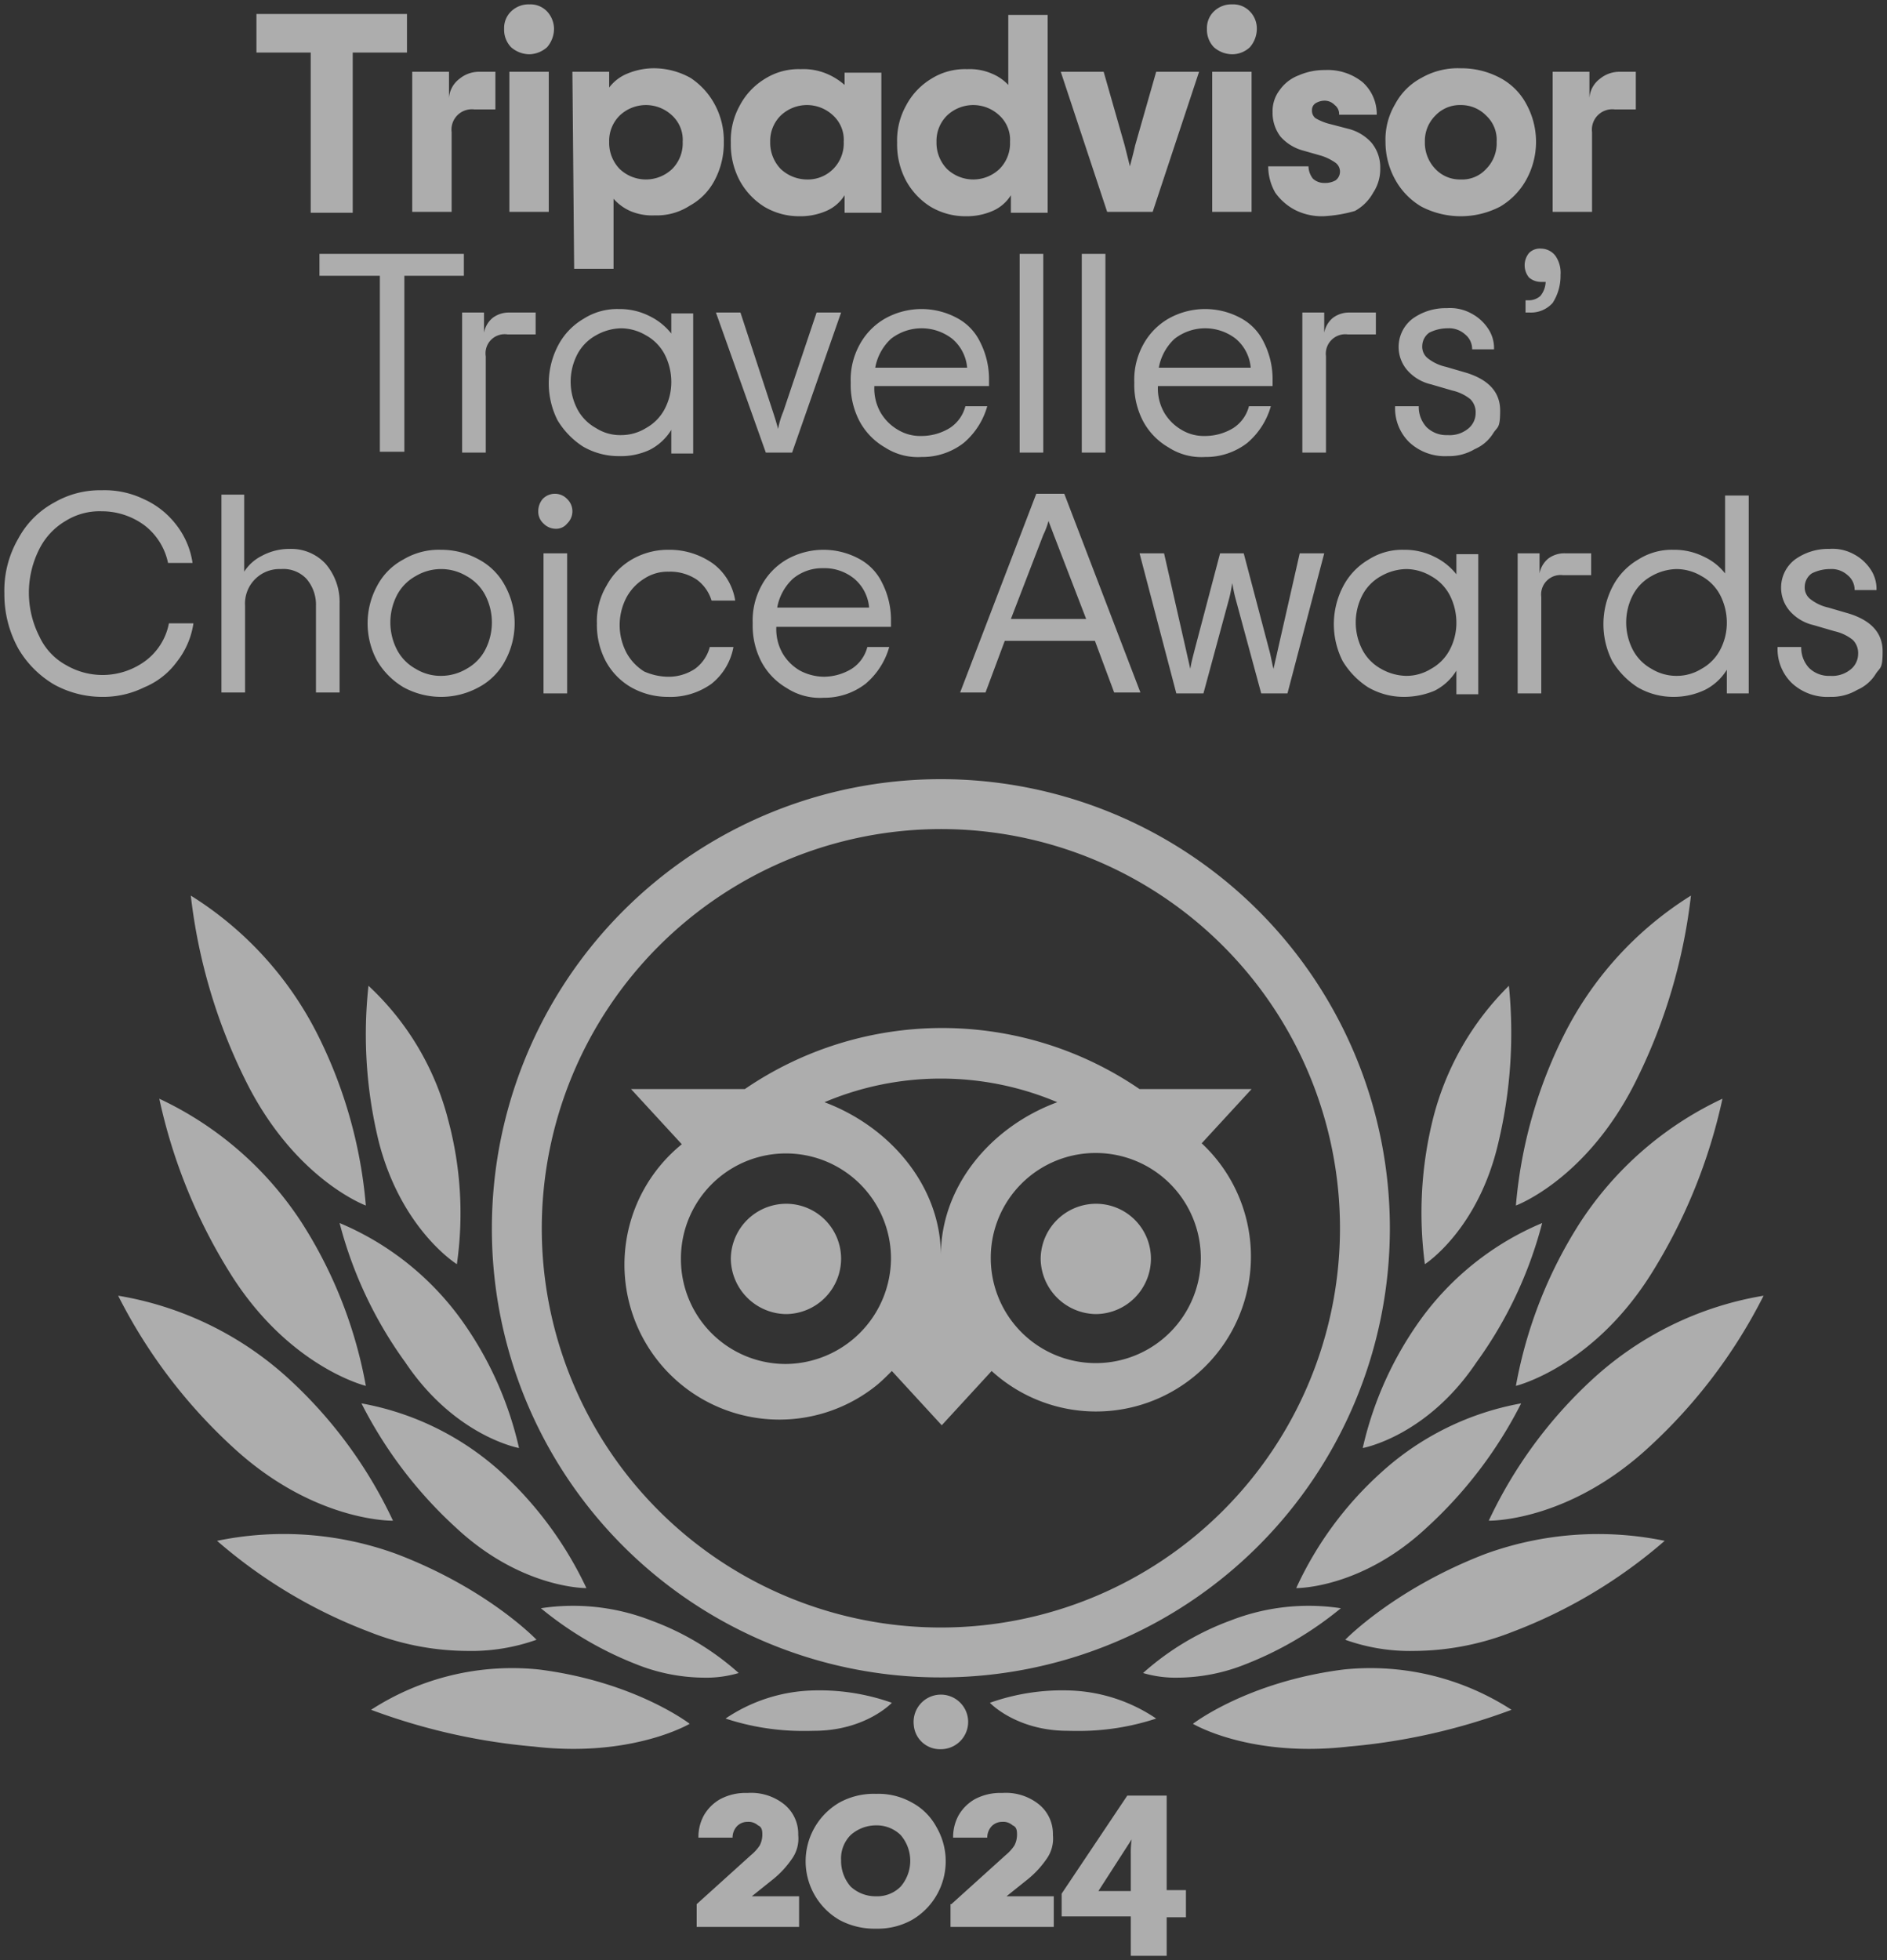 <svg xmlns="http://www.w3.org/2000/svg" width="215.6" height="223.9" viewBox="0 0 215.6 223.9"><rect x="0" y="0" width="215.6" height="223.9" fill="#333333" stroke="none"/><path id="tripadvisor_awards_2024" d="M128.7,222.9v-4.5h-7.9v-2.6l7.5-11.2h4.5v10.8H135v3.1h-2.2v4.4Zm-3.7-7.4h3.7v-4.2a10.3,10.3,0,0,1,.1-1.7Zm-29.6,3.3a7.753,7.753,0,0,1,0-13.4,8.162,8.162,0,0,1,4.2-1,7.793,7.793,0,0,1,4.1,1,6.86,6.86,0,0,1,2.8,2.8,7.753,7.753,0,0,1-2.8,10.6,8.037,8.037,0,0,1-4.1,1A8.414,8.414,0,0,1,95.4,218.8Zm1.3-9.7a3.772,3.772,0,0,0-1.1,2.9,4.43,4.43,0,0,0,1.1,3,4.172,4.172,0,0,0,2.9,1.1,3.763,3.763,0,0,0,2.8-1.1,4.506,4.506,0,0,0,0-5.9,3.931,3.931,0,0,0-2.8-1.1A4.361,4.361,0,0,0,96.7,209.1Zm11.4,10.5V217h.1l6.2-5.6a4.984,4.984,0,0,0,1-1.1,2.669,2.669,0,0,0,.3-1.2c0-.4,0-.9-.5-1.1a1.6,1.6,0,0,0-1.2-.4,1.659,1.659,0,0,0-1.2.5,1.9,1.9,0,0,0-.5,1.3h-3.9a5.141,5.141,0,0,1,.6-2.5,4.951,4.951,0,0,1,1.9-1.9,6.169,6.169,0,0,1,3.1-.7,6.041,6.041,0,0,1,4.2,1.3,4.332,4.332,0,0,1,1.6,3.5,3.971,3.971,0,0,1-.7,2.7,10.94,10.94,0,0,1-2.1,2.3l-2.5,2h5.4v3.5Zm-29,0V217l6.2-5.6a5.007,5.007,0,0,0,1-1.1,2.667,2.667,0,0,0,.3-1.2c0-.4,0-.9-.5-1.1a1.6,1.6,0,0,0-1.2-.4,1.656,1.656,0,0,0-1.2.5,1.9,1.9,0,0,0-.5,1.3H79.3a5.131,5.131,0,0,1,.6-2.5,4.945,4.945,0,0,1,1.9-1.9,6.167,6.167,0,0,1,3.1-.7,6.044,6.044,0,0,1,4.2,1.3,4.332,4.332,0,0,1,1.6,3.5,3.971,3.971,0,0,1-.7,2.7,10.965,10.965,0,0,1-2.1,2.3l-2.5,2h5.4v3.5Zm24.8-23.1a3.116,3.116,0,1,1,3.1,2.8A3,3,0,0,1,103.9,196.5Zm31.9-.1s6.2-4.8,17.2-6.2a29.648,29.648,0,0,1,19.2,4.6,70.538,70.538,0,0,1-18.6,4.2,39.741,39.741,0,0,1-4.545.265C140.575,199.265,135.8,196.4,135.8,196.4ZM60.5,199a70.538,70.538,0,0,1-18.6-4.2,29.647,29.647,0,0,1,19.2-4.6c11,1.4,17.2,6.2,17.2,6.2s-4.848,2.866-13.287,2.866A39.121,39.121,0,0,1,60.5,199Zm61-1.8c-5.9,0-8.9-3.2-8.9-3.2a24.75,24.75,0,0,1,9.3-1.4,18.677,18.677,0,0,1,9.7,3.2,28.233,28.233,0,0,1-9.076,1.414Q122.015,197.215,121.5,197.2Zm-39.1-1.4a18.674,18.674,0,0,1,9.7-3.2,24.754,24.754,0,0,1,9.3,1.4s-3,3.2-8.9,3.2q-.515.015-1.024.015A28.233,28.233,0,0,1,82.4,195.8Zm47.7-5.2a31.018,31.018,0,0,1,10-6,24.545,24.545,0,0,1,12.6-1.4,40.051,40.051,0,0,1-10.9,6.4,21.1,21.1,0,0,1-7.694,1.528A13.1,13.1,0,0,1,130.1,190.6Zm-57.9-1a40.051,40.051,0,0,1-10.9-6.4,24.545,24.545,0,0,1,12.6,1.4,31.018,31.018,0,0,1,10,6,13.1,13.1,0,0,1-4.006.528A21.1,21.1,0,0,1,72.2,189.6ZM55.7,139.8A51.3,51.3,0,1,1,107,191.1,51.214,51.214,0,0,1,55.7,139.8Zm5.7,0A45.6,45.6,0,1,0,107,94.2,45.644,45.644,0,0,0,61.4,139.8Zm91.8,47s5.6-5.8,16-9.8a37.725,37.725,0,0,1,20.5-1.5,57.652,57.652,0,0,1-17.4,10.4,30.98,30.98,0,0,1-11.22,2.176A21.892,21.892,0,0,1,153.2,186.8Zm-111.5-.9a57.654,57.654,0,0,1-17.4-10.4A37.586,37.586,0,0,1,44.8,177c10.5,4,16,9.8,16,9.8a22.261,22.261,0,0,1-7.924,1.276A30.618,30.618,0,0,1,41.7,185.9Zm105.9-5a40.459,40.459,0,0,1,9.7-13.2,32.274,32.274,0,0,1,16-7.9A49.541,49.541,0,0,1,162.5,174c-7.292,6.806-14.489,6.9-14.883,6.9Zm-96-6.9a49.541,49.541,0,0,1-10.8-14.2,32.274,32.274,0,0,1,16,7.9,42.413,42.413,0,0,1,9.7,13.2h-.017C66.089,180.9,58.892,180.805,51.6,174Zm118-.8A51.8,51.8,0,0,1,181.5,157a38.088,38.088,0,0,1,19.5-9.5,60.347,60.347,0,0,1-13.1,17.3c-8.886,8.217-17.5,8.4-18.248,8.4ZM26.1,164.8A60.362,60.362,0,0,1,13,147.5,38.088,38.088,0,0,1,32.5,157a51.783,51.783,0,0,1,11.9,16.2h-.053C43.6,173.2,34.985,173.017,26.1,164.8Zm135.8-14.7a32.79,32.79,0,0,1,13.8-10.9,47.374,47.374,0,0,1-7.5,15.9c-5.7,8.5-13,9.8-13,9.8A40.357,40.357,0,0,1,161.9,150.1Zm-116.1,5a47.374,47.374,0,0,1-7.5-15.9,32.79,32.79,0,0,1,13.8,10.9,40.344,40.344,0,0,1,6.7,14.8S51.5,163.6,45.8,155.1Zm55.6,1c-.6.6-1.1,1.1-1.7,1.6a17.7,17.7,0,1,1-22.3-27.5l-5.8-6.3h13a39.937,39.937,0,0,1,45.1,0h12.8l-5.7,6.192a17.695,17.695,0,0,1-24,26.008l-5.7,6.2ZM77.3,143.3a11.971,11.971,0,0,0,12,12,12.122,12.122,0,0,0,12-12.1,12,12,0,0,0-24,.1Zm35.4-.1a12,12,0,1,0,12-12A11.971,11.971,0,0,0,112.7,143.2Zm-19-17.8c7.5,2.8,13.3,9.6,13.3,17.5,0-7.9,5.7-14.7,13.3-17.5a34.108,34.108,0,0,0-26.6,0ZM180,139.2A39.263,39.263,0,0,1,196.3,125a62.548,62.548,0,0,1-8.2,20.1c-6.7,10.6-15.4,12.7-15.4,12.7A51.552,51.552,0,0,1,180,139.2ZM25.9,145.1A62.523,62.523,0,0,1,17.7,125,39.268,39.268,0,0,1,34,139.2a51.551,51.551,0,0,1,7.3,18.6S32.6,155.7,25.9,145.1Zm92.5-1.8a6.338,6.338,0,0,1,6.3-6.3,6.274,6.274,0,0,1,6.3,6.3,6.338,6.338,0,0,1-6.3,6.3A6.4,6.4,0,0,1,118.4,143.3Zm-35.4,0a6.338,6.338,0,0,1,6.3-6.3,6.274,6.274,0,0,1,6.3,6.3,6.338,6.338,0,0,1-6.3,6.3A6.4,6.4,0,0,1,83,143.3Zm80.2-15.9a32.5,32.5,0,0,1,8.7-15.3,53.958,53.958,0,0,1-1.2,17.9c-2.3,10-8.4,13.9-8.4,13.9A44.437,44.437,0,0,1,163.2,127.4ZM42.8,130a51.415,51.415,0,0,1-1.2-17.9,31.584,31.584,0,0,1,9.1,15.3,41.028,41.028,0,0,1,1,16.5S45.4,140,42.8,130Zm135.4-12.3a39.758,39.758,0,0,1,14.5-15.9,63.688,63.688,0,0,1-6.2,21c-5.6,11.4-13.8,14.4-13.8,14.4A53.48,53.48,0,0,1,178.2,117.7ZM27.5,122.8a63.662,63.662,0,0,1-6.2-21,39.764,39.764,0,0,1,14.5,15.9,53.48,53.48,0,0,1,5.5,19.5S33.1,134.2,27.5,122.8ZM89.4,78.1a7.62,7.62,0,0,1-2.9-3,8.927,8.927,0,0,1-1-4.4,8.294,8.294,0,0,1,1-4.3,7.62,7.62,0,0,1,2.9-3,8.532,8.532,0,0,1,8.2-.1,6.1,6.1,0,0,1,2.7,2.8,9.3,9.3,0,0,1,1,4.2v.8H88.2a5.556,5.556,0,0,0,.7,3,5.479,5.479,0,0,0,2,2,6.013,6.013,0,0,0,2.7.7,6.2,6.2,0,0,0,3.2-.9,4.206,4.206,0,0,0,1.8-2.5h2.5a8.512,8.512,0,0,1-2.7,4.2,7.7,7.7,0,0,1-4.8,1.6A6.934,6.934,0,0,1,89.4,78.1Zm.7-12.5a5.924,5.924,0,0,0-1.8,3.3H98.8a4.838,4.838,0,0,0-1.7-3.3,5.4,5.4,0,0,0-3.6-1.2A5.231,5.231,0,0,0,90.1,65.6ZM204.2,77.5a5.425,5.425,0,0,1-1.6-4.1h2.7a3.4,3.4,0,0,0,.9,2.4,3.244,3.244,0,0,0,2.4.9,3.33,3.33,0,0,0,2.3-.7,2.27,2.27,0,0,0,.9-1.8,2.111,2.111,0,0,0-.6-1.6,5.11,5.11,0,0,0-2.1-1l-2.4-.7a5.144,5.144,0,0,1-2.7-1.6,4.063,4.063,0,0,1-1-2.7,4.019,4.019,0,0,1,1.6-3.2,6.46,6.46,0,0,1,3.9-1.2,5.059,5.059,0,0,1,2.8.6,5.191,5.191,0,0,1,1.9,1.7,3.987,3.987,0,0,1,.7,2.4h-2.5a2.137,2.137,0,0,0-.8-1.7,2.725,2.725,0,0,0-2-.7,4.655,4.655,0,0,0-2.1.5,1.9,1.9,0,0,0-.8,1.5,1.677,1.677,0,0,0,.6,1.4,5.115,5.115,0,0,0,2.1,1l2.4.7c2.5.8,3.8,2.2,3.8,4.3s-.3,1.8-.8,2.6a4.627,4.627,0,0,1-2.1,1.8,5.748,5.748,0,0,1-3.1.8A5.969,5.969,0,0,1,204.2,77.5Zm-17.6.5a9.223,9.223,0,0,1-2.9-3,9.332,9.332,0,0,1,.1-8.6,7.62,7.62,0,0,1,2.9-3,7.121,7.121,0,0,1,4-1.1,7.544,7.544,0,0,1,3.5.8,6.541,6.541,0,0,1,2.4,1.9V56.1h2.7V78.7h-2.5V76a6.2,6.2,0,0,1-2.5,2.3,8.283,8.283,0,0,1-3.6.8A8.116,8.116,0,0,1,186.6,78Zm1.6-12.7a5.3,5.3,0,0,0-2.1,2.1,6.8,6.8,0,0,0,0,6.4,5.3,5.3,0,0,0,2.1,2.1,5.464,5.464,0,0,0,2.9.8,5.37,5.37,0,0,0,2.8-.8,5.3,5.3,0,0,0,2.1-2.1,6.6,6.6,0,0,0,.8-3.2,6.9,6.9,0,0,0-.8-3.2,5.3,5.3,0,0,0-2.1-2.1,5.652,5.652,0,0,0-2.8-.8A6.022,6.022,0,0,0,188.2,65.3ZM155.8,78a9.223,9.223,0,0,1-2.9-3,9.332,9.332,0,0,1,.1-8.6,7.62,7.62,0,0,1,2.9-3,7.121,7.121,0,0,1,4-1.1,7.546,7.546,0,0,1,3.5.8,7.138,7.138,0,0,1,2.5,2V62.8h2.5v16h-2.5V76.1a6.191,6.191,0,0,1-2.5,2.3,9.069,9.069,0,0,1-3.5.7A8.114,8.114,0,0,1,155.8,78Zm1.5-12.7a5.3,5.3,0,0,0-2.1,2.1,6.806,6.806,0,0,0,0,6.4,5.3,5.3,0,0,0,2.1,2.1,6.022,6.022,0,0,0,2.9.8,5.373,5.373,0,0,0,2.8-.8,5.3,5.3,0,0,0,2.1-2.1,6.592,6.592,0,0,0,.8-3.2,6.889,6.889,0,0,0-.8-3.2,5.3,5.3,0,0,0-2.1-2.1,5.652,5.652,0,0,0-2.8-.8A6.022,6.022,0,0,0,157.3,65.3ZM71.6,78a7.616,7.616,0,0,1-2.9-3,8.807,8.807,0,0,1-1-4.3,7.9,7.9,0,0,1,1.1-4.3,7.616,7.616,0,0,1,2.9-3,8.212,8.212,0,0,1,4.2-1.1A8.573,8.573,0,0,1,81,63.9a6.516,6.516,0,0,1,2.5,4.2H80.8a4.636,4.636,0,0,0-1.7-2.4,5.484,5.484,0,0,0-3.2-.9,4.875,4.875,0,0,0-2.8.8,5.772,5.772,0,0,0-2,2.1,6.8,6.8,0,0,0,0,6.4,5.782,5.782,0,0,0,2,2.1,7.1,7.1,0,0,0,2.6.6,5.484,5.484,0,0,0,3.2-.9,4.511,4.511,0,0,0,1.7-2.5h2.7a6.951,6.951,0,0,1-2.5,4.2,8.036,8.036,0,0,1-5,1.5A8.484,8.484,0,0,1,71.6,78Zm-26,0a8.609,8.609,0,0,1-3-3,8.955,8.955,0,0,1,0-8.6,7.23,7.23,0,0,1,3-3,7.894,7.894,0,0,1,4.3-1.1,8.871,8.871,0,0,1,4.3,1.1,7.23,7.23,0,0,1,3,3,8.955,8.955,0,0,1,0,8.6,7.23,7.23,0,0,1-3,3,8.955,8.955,0,0,1-8.6,0ZM47,65.3a5.3,5.3,0,0,0-2.1,2.1,6.8,6.8,0,0,0,0,6.4A5.3,5.3,0,0,0,47,75.9a5.464,5.464,0,0,0,2.9.8,5.733,5.733,0,0,0,2.9-.8,5.3,5.3,0,0,0,2.1-2.1,6.8,6.8,0,0,0,0-6.4,5.3,5.3,0,0,0-2.1-2.1,5.657,5.657,0,0,0-5.8,0ZM5.7,77.7a11.5,11.5,0,0,1-4.1-4.1A12.8,12.8,0,0,1,0,67.3,11.817,11.817,0,0,1,1.6,61a10.113,10.113,0,0,1,4.1-4.1,10.379,10.379,0,0,1,5.4-1.4,10.3,10.3,0,0,1,4.8,1,9.591,9.591,0,0,1,3.7,2.9,9.253,9.253,0,0,1,1.9,4.4H18.7A7.281,7.281,0,0,0,16,59.5a8.216,8.216,0,0,0-4.9-1.6A7.341,7.341,0,0,0,7,59a7.751,7.751,0,0,0-3,3.2,11.019,11.019,0,0,0,0,10,7.134,7.134,0,0,0,3.1,3.3,8.253,8.253,0,0,0,9-.5,6.992,6.992,0,0,0,2.7-4.3h2.8a9.253,9.253,0,0,1-1.9,4.4A8.736,8.736,0,0,1,16,78a10.626,10.626,0,0,1-4.9,1.1A11.432,11.432,0,0,1,5.7,77.7Zm167.2,1v-16h2.5V65a2.881,2.881,0,0,1,1-1.7,3.079,3.079,0,0,1,1.9-.6h3v2.5h-3.2a2.223,2.223,0,0,0-2.5,2.5v11Zm-29.3,0L140.7,68a16.268,16.268,0,0,1-.4-1.9c-.1.5-.2,1.2-.4,1.9L137,78.7h-3.1l-4.2-16h2.8l2.5,11,.2.9c.1.4.2.9.3,1.3.1-.7.3-1.4.5-2.2l2.9-11h2.7l2.9,11c.2.7.3,1.4.5,2.2.1-.4.2-.9.3-1.3l.2-.9,2.5-11h2.8l-4.2,16Zm-82,0v-16h2.7v16Zm65.2-.1-2.2-5.9H114.3l-2.2,5.9h-2.9l8.7-22.7h3.2l8.7,22.7Zm-8.1-18L115,70.2h8.6l-3.7-9.6c-.3-.8-.5-1.3-.6-1.6A8.72,8.72,0,0,1,118.7,60.6Zm-83.1,18V68.7a4.5,4.5,0,0,0-1.1-3.1,3.631,3.631,0,0,0-2.9-1.1,3.944,3.944,0,0,0-4.1,4.2v9.9H24.8V56h2.6v8.8a5.072,5.072,0,0,1,2-1.8,6.591,6.591,0,0,1,3.2-.8,5.349,5.349,0,0,1,4.1,1.7,6.667,6.667,0,0,1,1.6,4.5V78.6Zm65.7-7.5h.1ZM61.6,59.3a1.818,1.818,0,0,1-.6-1.4,2.168,2.168,0,0,1,.5-1.4,1.933,1.933,0,0,1,2.8,0,1.933,1.933,0,0,1,0,2.8,1.612,1.612,0,0,1-1.3.6A1.977,1.977,0,0,1,61.6,59.3ZM24.7,56h0ZM133,50.6a7.611,7.611,0,0,1-2.9-3,8.931,8.931,0,0,1-1-4.4,8.3,8.3,0,0,1,1-4.3,7.611,7.611,0,0,1,2.9-3,8.532,8.532,0,0,1,8.2-.1,6.1,6.1,0,0,1,2.7,2.8,9.293,9.293,0,0,1,1,4.2v.8H131.8a5.565,5.565,0,0,0,.7,3,5.489,5.489,0,0,0,2,2,4.95,4.95,0,0,0,2.7.7,6.209,6.209,0,0,0,3.2-.9,4.206,4.206,0,0,0,1.8-2.5h2.5a8.527,8.527,0,0,1-2.7,4.2,7.7,7.7,0,0,1-4.8,1.6A6.929,6.929,0,0,1,133,50.6Zm.7-12.4a5.927,5.927,0,0,0-1.8,3.3h10.5a4.841,4.841,0,0,0-1.7-3.3,5.7,5.7,0,0,0-7,0ZM100.6,50.6a7.612,7.612,0,0,1-2.9-3,8.931,8.931,0,0,1-1-4.4,8.3,8.3,0,0,1,1-4.3,7.612,7.612,0,0,1,2.9-3,8.532,8.532,0,0,1,8.2-.1,6.1,6.1,0,0,1,2.7,2.8,9.292,9.292,0,0,1,1,4.2v.8H99.4a5.565,5.565,0,0,0,.7,3,5.489,5.489,0,0,0,2,2,4.95,4.95,0,0,0,2.7.7,6.209,6.209,0,0,0,3.2-.9,4.206,4.206,0,0,0,1.8-2.5h2.5a8.527,8.527,0,0,1-2.7,4.2,7.7,7.7,0,0,1-4.8,1.6A6.929,6.929,0,0,1,100.6,50.6Zm.7-12.4a5.927,5.927,0,0,0-1.8,3.3H110a4.84,4.84,0,0,0-1.7-3.3,5.7,5.7,0,0,0-7,0ZM160.5,50a5.427,5.427,0,0,1-1.6-4.1h2.7a3.406,3.406,0,0,0,.9,2.4,3.244,3.244,0,0,0,2.4.9,3.339,3.339,0,0,0,2.3-.7,2.274,2.274,0,0,0,.9-1.8,2.11,2.11,0,0,0-.6-1.6,5.111,5.111,0,0,0-2.1-1l-2.4-.7a5.146,5.146,0,0,1-2.7-1.6,4.061,4.061,0,0,1,.6-5.9,6.449,6.449,0,0,1,3.9-1.2,5.066,5.066,0,0,1,2.8.6,5.192,5.192,0,0,1,1.9,1.7,3.985,3.985,0,0,1,.7,2.4h-2.5a2.134,2.134,0,0,0-.8-1.7,2.721,2.721,0,0,0-2-.7,4.64,4.64,0,0,0-2.1.5A1.9,1.9,0,0,0,162,39a1.677,1.677,0,0,0,.6,1.4,5.111,5.111,0,0,0,2.1,1l2.4.7c2.5.8,3.8,2.2,3.8,4.3s-.3,1.8-.8,2.6a4.625,4.625,0,0,1-2.1,1.8,5.751,5.751,0,0,1-3.1.8A5.969,5.969,0,0,1,160.5,50Zm-94.4.5a9.229,9.229,0,0,1-2.9-3,9.333,9.333,0,0,1,.1-8.6,7.62,7.62,0,0,1,2.9-3,7.109,7.109,0,0,1,4-1.1,7.53,7.53,0,0,1,3.5.8,7.139,7.139,0,0,1,2.5,2V35.3h2.5v16H76.2V48.6a6.2,6.2,0,0,1-2.5,2.3,7.832,7.832,0,0,1-3.5.7A8.107,8.107,0,0,1,66.1,50.5Zm1.5-12.7a5.3,5.3,0,0,0-2.1,2.1,6.8,6.8,0,0,0,0,6.4,5.3,5.3,0,0,0,2.1,2.1,5.1,5.1,0,0,0,2.9.8,5.378,5.378,0,0,0,2.8-.8,5.311,5.311,0,0,0,2.1-2.1,6.6,6.6,0,0,0,.8-3.2,6.9,6.9,0,0,0-.8-3.2,5.309,5.309,0,0,0-2.1-2.1,5.652,5.652,0,0,0-2.8-.8A6.022,6.022,0,0,0,67.6,37.8Zm80.7,13.4v-16h2.5v2.3a2.878,2.878,0,0,1,1-1.7,3.072,3.072,0,0,1,1.9-.6h3v2.5h-3.2a2.223,2.223,0,0,0-2.5,2.5v11Zm-25.2,0V28.5h2.7V51.2Zm-7.1,0V28.5h2.7V51.2Zm-29,0-5.7-16h2.8l3.7,11.3c.3.9.5,1.6.6,2a9.744,9.744,0,0,1,.6-2l3.8-11.3h2.8L90,51.2Zm-34.7,0v-16h2.5v2.3a2.878,2.878,0,0,1,1-1.7,3.074,3.074,0,0,1,1.9-.6h3v2.5H57.5A2.184,2.184,0,0,0,55,40.2v11Zm-9.4-.1V31H36V28.5H52.5V31H45.7V51.1Zm102-7.5h.1Zm-32.4,0h.1Zm61.3-8.4V33.8h.3a1.98,1.98,0,0,0,1.4-.5,2.674,2.674,0,0,0,.6-1.6h-.6a2.1,2.1,0,0,1-1.3-.5,2.208,2.208,0,0,1,0-2.8,1.738,1.738,0,0,1,1.4-.5,2.087,2.087,0,0,1,1.6.8,3.4,3.4,0,0,1,.6,2.2,5.717,5.717,0,0,1-.9,3.2,3.315,3.315,0,0,1-2.6,1.1ZM52.5,31h.1Zm12.6-.8L64.9,7.7h4.2V9.5a4.9,4.9,0,0,1,2.1-1.6,7.935,7.935,0,0,1,3.2-.6,8.623,8.623,0,0,1,4,1.1,8.371,8.371,0,0,1,2.8,3.1,8.675,8.675,0,0,1,1,4.2,9.067,9.067,0,0,1-1,4.3,7,7,0,0,1-2.9,3,6.905,6.905,0,0,1-4,1.1,6.341,6.341,0,0,1-2.8-.5,5.545,5.545,0,0,1-1.9-1.4v8Zm5.2-17.5a4.07,4.07,0,0,0-1.2,3,4.3,4.3,0,0,0,1.2,3.1,4.351,4.351,0,0,0,6,0,4.143,4.143,0,0,0,1.2-3.1,3.773,3.773,0,0,0-1.2-3,4.351,4.351,0,0,0-6,0Zm91.6,10.4a8.1,8.1,0,0,1-3-3.1,8.861,8.861,0,0,1-1.1-4.3,7.886,7.886,0,0,1,1.1-4.3,7.222,7.222,0,0,1,3-3,8.356,8.356,0,0,1,4.5-1.1,9.373,9.373,0,0,1,4.5,1.1,7.233,7.233,0,0,1,3,3,8.955,8.955,0,0,1,0,8.6,8.112,8.112,0,0,1-3,3.1,9.756,9.756,0,0,1-9,0Zm1.6-10.4a4.07,4.07,0,0,0-1.2,3,4.3,4.3,0,0,0,1.2,3.1,3.846,3.846,0,0,0,2.9,1.2,3.7,3.7,0,0,0,2.9-1.2,4.143,4.143,0,0,0,1.2-3.1,3.773,3.773,0,0,0-1.2-3,4,4,0,0,0-2.9-1.2A3.845,3.845,0,0,0,163.5,12.7Zm-16,10.8a6.421,6.421,0,0,1-2.3-2,6.114,6.114,0,0,1-.8-3H149a2.39,2.39,0,0,0,.5,1.4,1.9,1.9,0,0,0,1.3.5,2.494,2.494,0,0,0,1.3-.3,1.249,1.249,0,0,0,0-2,5.884,5.884,0,0,0-1.6-.8l-2.1-.6a5.259,5.259,0,0,1-2.6-1.6,4.469,4.469,0,0,1-.9-2.8,3.934,3.934,0,0,1,.8-2.5,4.689,4.689,0,0,1,2.2-1.7,7.313,7.313,0,0,1,3-.6,6.346,6.346,0,0,1,4.3,1.4,4.9,4.9,0,0,1,1.6,3.7h-4.3a1.274,1.274,0,0,0-.5-1.1,1.6,1.6,0,0,0-1.1-.5,2.013,2.013,0,0,0-1.1.3.909.909,0,0,0-.4.8,1.085,1.085,0,0,0,.4.9,6.412,6.412,0,0,0,1.4.6l2.3.6a5.294,5.294,0,0,1,2.7,1.6,4.414,4.414,0,0,1,1,2.9,4.882,4.882,0,0,1-.8,2.8,5.3,5.3,0,0,1-2.1,2.1,15.883,15.883,0,0,1-3.6.6A6.824,6.824,0,0,1,147.5,23.5Zm-41.7-.4a8.073,8.073,0,0,1-2.8-3,8.807,8.807,0,0,1-1-4.3,8.171,8.171,0,0,1,1-4.2,7.847,7.847,0,0,1,2.9-3.1A7.226,7.226,0,0,1,110,7.4a6.336,6.336,0,0,1,2.8.5,5.331,5.331,0,0,1,1.9,1.3v-8h4.5V23.8H115v-2a4.627,4.627,0,0,1-2.1,1.8,7.446,7.446,0,0,1-3.1.6A7.746,7.746,0,0,1,105.8,23.1Zm1.9-10.4a4.07,4.07,0,0,0-1.2,3,4.3,4.3,0,0,0,1.2,3.1,4.35,4.35,0,0,0,6,0,4.144,4.144,0,0,0,1.2-3.1,3.773,3.773,0,0,0-1.2-3,4.35,4.35,0,0,0-6,0ZM86.8,23.1a8.078,8.078,0,0,1-2.8-3,8.807,8.807,0,0,1-1-4.3,8.171,8.171,0,0,1,1-4.2,7.847,7.847,0,0,1,2.9-3.1A7.224,7.224,0,0,1,91,7.4a6.848,6.848,0,0,1,2.9.5A7.444,7.444,0,0,1,96,9.2V7.8h4.2v16H96v-2a4.627,4.627,0,0,1-2.1,1.8,7.446,7.446,0,0,1-3.1.6A7.751,7.751,0,0,1,86.8,23.1Zm1.9-10.4a4.07,4.07,0,0,0-1.2,3,4.3,4.3,0,0,0,1.2,3.1,4.409,4.409,0,0,0,3,1.2,4.07,4.07,0,0,0,3-1.2,4.144,4.144,0,0,0,1.2-3.1,3.773,3.773,0,0,0-1.2-3,4.35,4.35,0,0,0-6,0ZM35,23.8V5.5H28.8V1.1H46V5.5H39.8V23.8Zm141.9-.1V7.7h4.2v3a3,3,0,0,1,1.2-2.2,3.494,3.494,0,0,1,2.2-.8h1.9V12H184a2.325,2.325,0,0,0-2.6,2.6v9.1Zm-38.9,0V7.7h4.5v16Zm-12,0-5.3-16h4.9l2.4,8.4q.3,1.2.6,2.4c.2-.8.4-1.5.6-2.4l2.4-8.4h4.9l-5.3,16Zm-68.3,0V7.7h4.5v16Zm-11.1,0V7.7h4.2v3A3,3,0,0,1,52,8.5a3.494,3.494,0,0,1,2.2-.8h1.9V12H53.7a2.325,2.325,0,0,0-2.6,2.6v9.1ZM138.2,4.9a2.862,2.862,0,0,1-.8-2.1,2.627,2.627,0,0,1,.8-2,2.862,2.862,0,0,1,2.1-.8,2.627,2.627,0,0,1,2,.8,2.789,2.789,0,0,1,.8,2,3.223,3.223,0,0,1-.8,2.1,2.971,2.971,0,0,1-2,.8A3.223,3.223,0,0,1,138.2,4.9Zm-80.3,0a2.865,2.865,0,0,1-.8-2.1,2.63,2.63,0,0,1,.8-2A2.865,2.865,0,0,1,60,0a2.628,2.628,0,0,1,2,.8,2.975,2.975,0,0,1,.8,2A3.228,3.228,0,0,1,62,4.9a3.175,3.175,0,0,1-2,.8A3.227,3.227,0,0,1,57.9,4.9Z" transform="translate(0.5 0.5)" fill="#fff" stroke="rgba(0,0,0,0)" stroke-width="1" opacity="0.6"></path></svg>